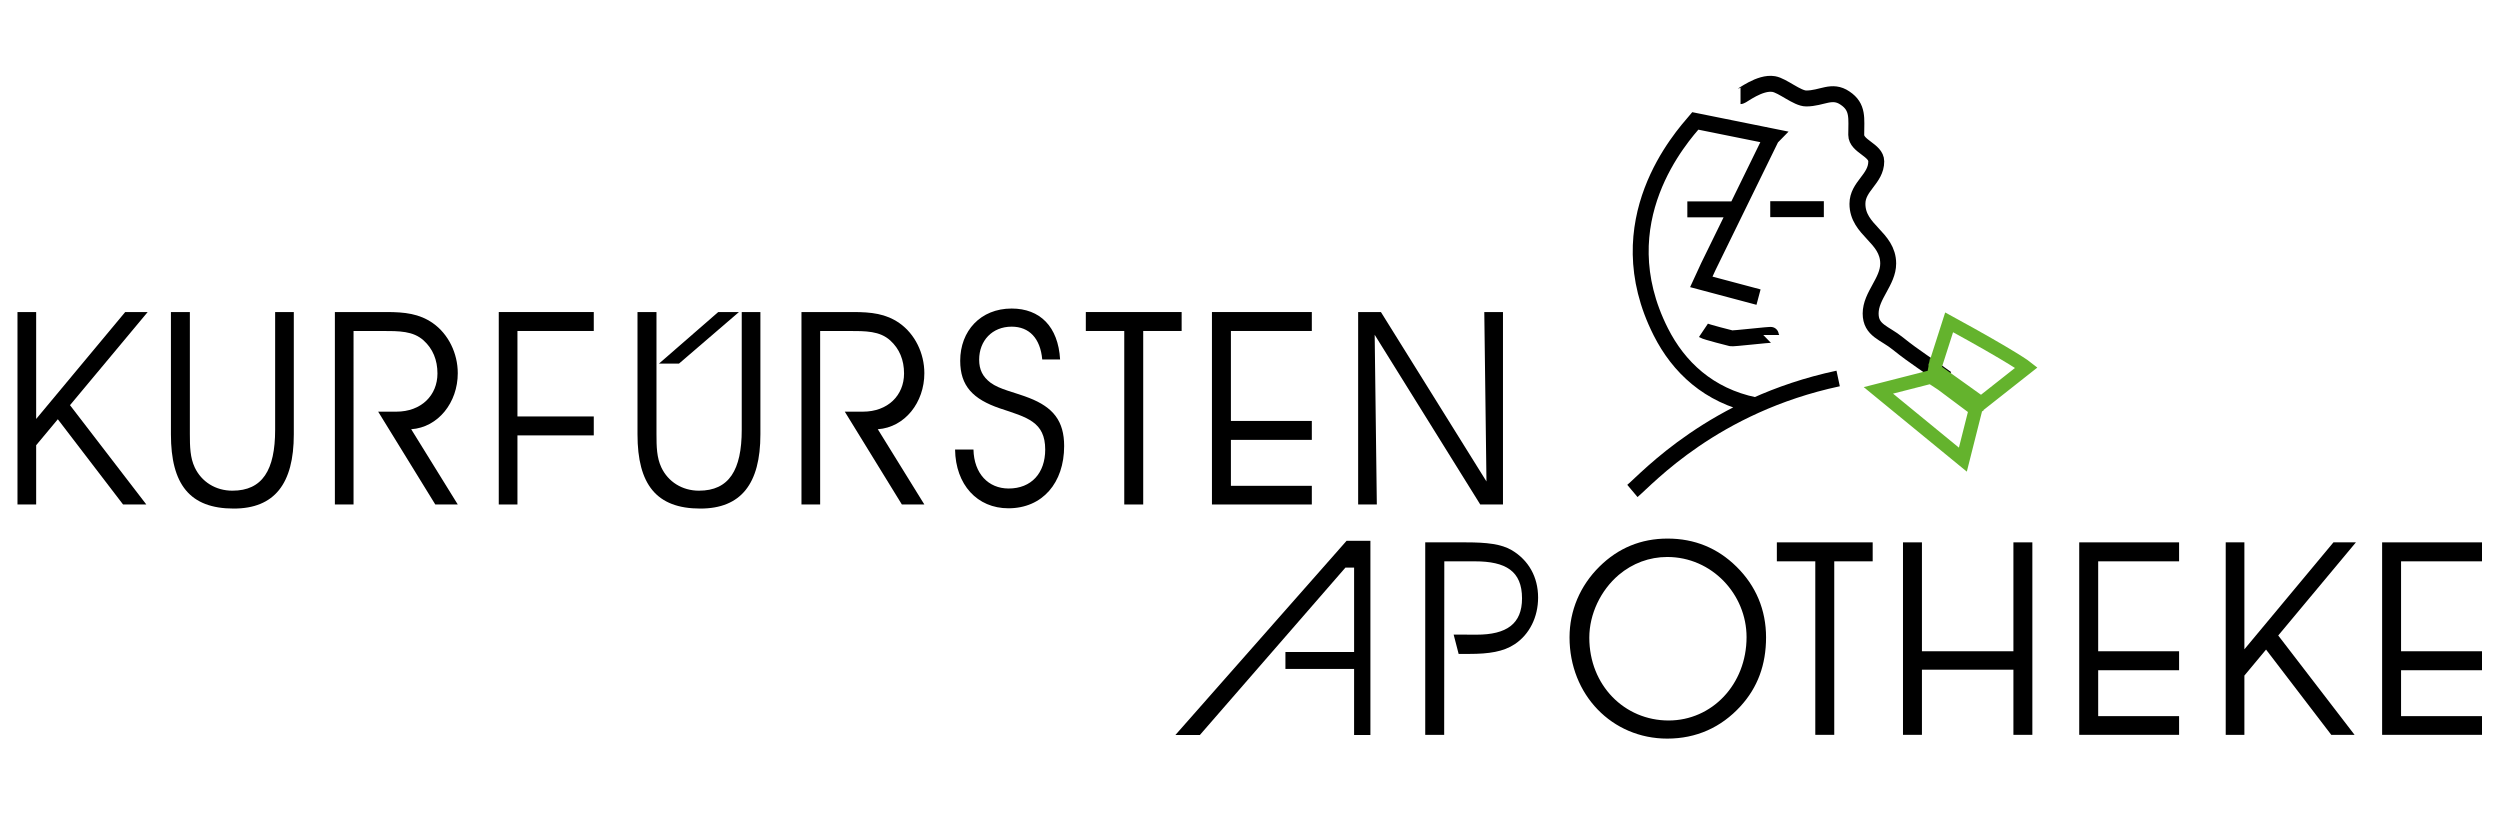 <?xml version="1.0" encoding="utf-8"?>
<!-- Generator: Adobe Illustrator 16.0.4, SVG Export Plug-In . SVG Version: 6.00 Build 0)  -->
<!DOCTYPE svg PUBLIC "-//W3C//DTD SVG 1.1//EN" "http://www.w3.org/Graphics/SVG/1.1/DTD/svg11.dtd">
<svg version="1.1" id="Ebene_1" xmlns="http://www.w3.org/2000/svg" xmlns:xlink="http://www.w3.org/1999/xlink" x="0px" y="0px"
	 width="500px" height="163.333px" viewBox="0 0 500 163.333" enable-background="new 0 0 500 163.333" xml:space="preserve">
<path fill="none" stroke="#000000" stroke-width="3.186" stroke-miterlimit="3.864" d="M337.467,41.877h8.809 M354.049,41.83h10.72
	 M340.68,66.079c0.458,0.307,5.521,1.571,5.521,1.571c0.152,0.157,8.048-0.809,8.048-0.652 M350.987,81.047
	c-9.289-1.918-15.283-7.664-18.819-14.662c-11.213-22.182,4.248-39.081,6.89-42.202l15.459,3.121l-0.241,0.245l-12.577,25.705
	l-1.44,3.121l11.447,3.047 M326.48,98.19c3.046-2.563,16.174-17.163,41.151-22.495 M348.105,19.219c0.318,0,3.845-2.883,6.647-2.407
	c1.777,0.3,4.681,2.883,6.486,2.883c3.183,0,5.131-1.876,7.769-0.075c2.707,1.802,2.241,4.067,2.241,7.365
	c0,2.285,4.005,3.006,4.005,5.291c0,3.536-3.764,4.951-3.764,8.486c0,5.345,6.151,6.61,6.151,11.955c0,3.604-3.509,6.392-3.509,9.99
	c0,3.427,2.805,3.842,5.443,6.004c3.424,2.761,6.311,4.501,9.721,6.984"/>
<path fill="none" stroke="#64B32D" stroke-width="2.709" d="M396.239,80.884l-1.615,0.604l-7.963-5.95l0.282-1.544l9.296,6.651
	l9.048-7.134c0,0-2.4-1.917-15.46-9.045l-2.884,9.004 M386.195,75.389l-10.52,2.686l16.898,13.852l2.673-10.587L386.195,75.389z"/>
<polygon points="147.785,62.414 135.803,72.716 131.802,72.716 143.641,62.414 "/>
<polygon points="7.232,89.044 11.564,83.849 24.614,100.897 29.265,100.897 13.999,81.034 29.537,62.408 25.042,62.408 
	7.232,83.794 7.232,62.408 3.496,62.408 3.496,100.897 7.232,100.897 "/>
<path d="M34.185,62.408v24.467c0,10.017,3.788,14.838,12.557,14.838c8.123,0,12.019-4.924,12.019-14.838V62.408h-3.733v23.549
	c0,8.071-2.543,12.18-8.552,12.18c-3.363,0-6.174-1.783-7.528-4.652c-0.921-1.951-0.976-4.121-0.976-6.711v-0.816V62.408H34.185z"/>
<path d="M70.708,66.195h5.58c3.628,0,6.331,0,8.442,1.896c1.843,1.673,2.761,3.904,2.761,6.603c0,4.387-3.244,7.638-8.229,7.638
	h-3.628l11.425,18.564h4.495l-9.313-15.05c5.413-0.381,9.313-5.358,9.313-11.207c0-4.004-1.897-7.846-4.981-10.009
	c-2.71-1.896-5.63-2.223-9.258-2.223H66.976v38.489h3.733V66.195z"/>
<polygon points="99.752,100.897 103.489,100.897 103.489,87.078 118.755,87.078 118.755,83.291 103.489,83.291 103.489,66.195 
	118.755,66.195 118.755,62.408 99.752,62.408 "/>
<path d="M127.5,62.408v24.467c0,10.017,3.794,14.838,12.561,14.838c8.119,0,12.019-4.924,12.019-14.838V62.408h-3.733v23.549
	c0,8.071-2.546,12.18-8.551,12.18c-3.362,0-6.174-1.783-7.527-4.652c-0.922-1.951-0.973-4.121-0.973-6.711v-0.816V62.408H127.5z"/>
<path d="M164.031,66.195h5.573c3.628,0,6.338,0,8.446,1.896c1.842,1.673,2.76,3.904,2.76,6.603c0,4.387-3.247,7.638-8.228,7.638
	h-3.625l11.417,18.564h4.495l-9.309-15.05c5.416-0.381,9.309-5.358,9.309-11.207c0-4.004-1.894-7.846-4.978-10.009
	c-2.709-1.896-5.63-2.223-9.262-2.223h-10.336v38.489h3.737V66.195z"/>
<path d="M191.014,89.908c0.105,7.045,4.437,11.75,10.663,11.75c6.82,0,11.152-5.093,11.152-12.45c0-4.985-2.166-7.746-7.035-9.637
	c-3.091-1.189-5.849-1.68-7.688-3.033c-1.57-1.19-2.274-2.598-2.274-4.603c0-3.788,2.598-6.603,6.498-6.603
	c3.519,0,5.736,2.332,6.117,6.555h3.573c-0.38-6.555-4.009-10.18-9.69-10.18c-6.229,0-10.289,4.489-10.289,10.445
	c0,5.032,2.543,7.684,7.959,9.528c5.359,1.788,9.042,2.651,9.042,8.229c0,4.705-2.764,7.793-7.307,7.793
	c-4.063,0-6.933-2.979-7.042-7.793H191.014z"/>
<polygon points="228.642,100.897 228.642,66.195 236.327,66.195 236.327,62.408 217.164,62.408 217.164,66.195 224.852,66.195 
	224.852,100.897 "/>
<polygon points="246.181,84.188 246.181,66.195 262.364,66.195 262.364,62.408 242.389,62.408 242.389,100.897 262.364,100.897 
	262.364,97.164 246.181,97.164 246.181,87.975 262.364,87.975 262.364,84.188 "/>
<polygon points="297.293,96.292 276.183,62.408 271.63,62.408 271.63,100.897 275.366,100.897 274.935,66.956 296.049,100.897 
	300.595,100.897 300.595,62.408 296.858,62.408 "/>
<path d="M313.907,127.479c0,11.472,8.496,20.243,19.544,20.243c5.79,0,10.773-2.217,14.671-6.494c3.41-3.739,5.09-8.283,5.09-13.749
	c0-5.468-2.003-10.29-5.903-14.132c-3.787-3.739-8.388-5.631-13.804-5.631c-5.304,0-9.854,1.892-13.587,5.576
	C316.015,117.135,313.907,122.12,313.907,127.479 M317.861,127.534c0-4.714,2.271-9.474,5.895-12.561
	c2.766-2.326,6.121-3.577,9.695-3.577c8.931,0,15.86,7.474,15.86,16.028c0,9.472-6.93,16.674-15.593,16.674
	C324.896,144.098,317.861,137.059,317.861,127.534"/>
<polygon points="366.85,146.967 366.85,112.266 374.536,112.266 374.536,108.472 355.37,108.472 355.37,112.266 363.059,112.266 
	363.059,146.967 "/>
<path d="M293.87,130.783h-2.143l-0.999-3.868l4.586,0.02c6.009,0,9.092-2.162,9.092-7.256c0-5.46-3.247-7.412-9.421-7.412h-6.124
	l-0.026,34.701h-3.788v-38.495h8.17c4.118,0,7.042,0.326,9.149,1.571c3.356,2.005,5.253,5.357,5.253,9.472
	c0,3.903-1.73,7.365-4.657,9.31C300.69,130.347,297.767,130.783,293.87,130.783"/>
<polygon points="384.387,146.967 384.387,133.939 402.683,133.939 402.683,146.967 406.471,146.967 406.471,108.472 
	402.683,108.472 402.683,130.252 384.387,130.252 384.387,108.472 380.597,108.472 380.597,146.967 "/>
<polygon points="419.637,130.252 419.637,112.266 435.817,112.266 435.817,108.472 415.845,108.472 415.845,146.967 
	435.817,146.967 435.817,143.227 419.637,143.227 419.637,134.047 435.817,134.047 435.817,130.252 "/>
<polygon points="448.877,135.115 453.209,129.914 466.254,146.967 470.912,146.967 455.646,127.098 471.181,108.472 
	466.689,108.472 448.877,129.859 448.877,108.472 445.144,108.472 445.144,146.967 448.877,146.967 "/>
<polygon points="480.212,130.252 480.212,112.266 496.399,112.266 496.399,108.472 476.425,108.472 476.425,146.967 
	496.399,146.967 496.399,143.227 480.212,143.227 480.212,134.047 496.399,134.047 496.399,130.252 "/>
<polygon points="270.817,147.001 274.081,147.001 274.081,108.166 269.312,108.166 235.076,147.001 239.972,147.001 269.08,113.525 
	270.82,113.525 270.82,130.402 257.085,130.402 257.085,133.79 270.82,133.79 "/>
</svg>
